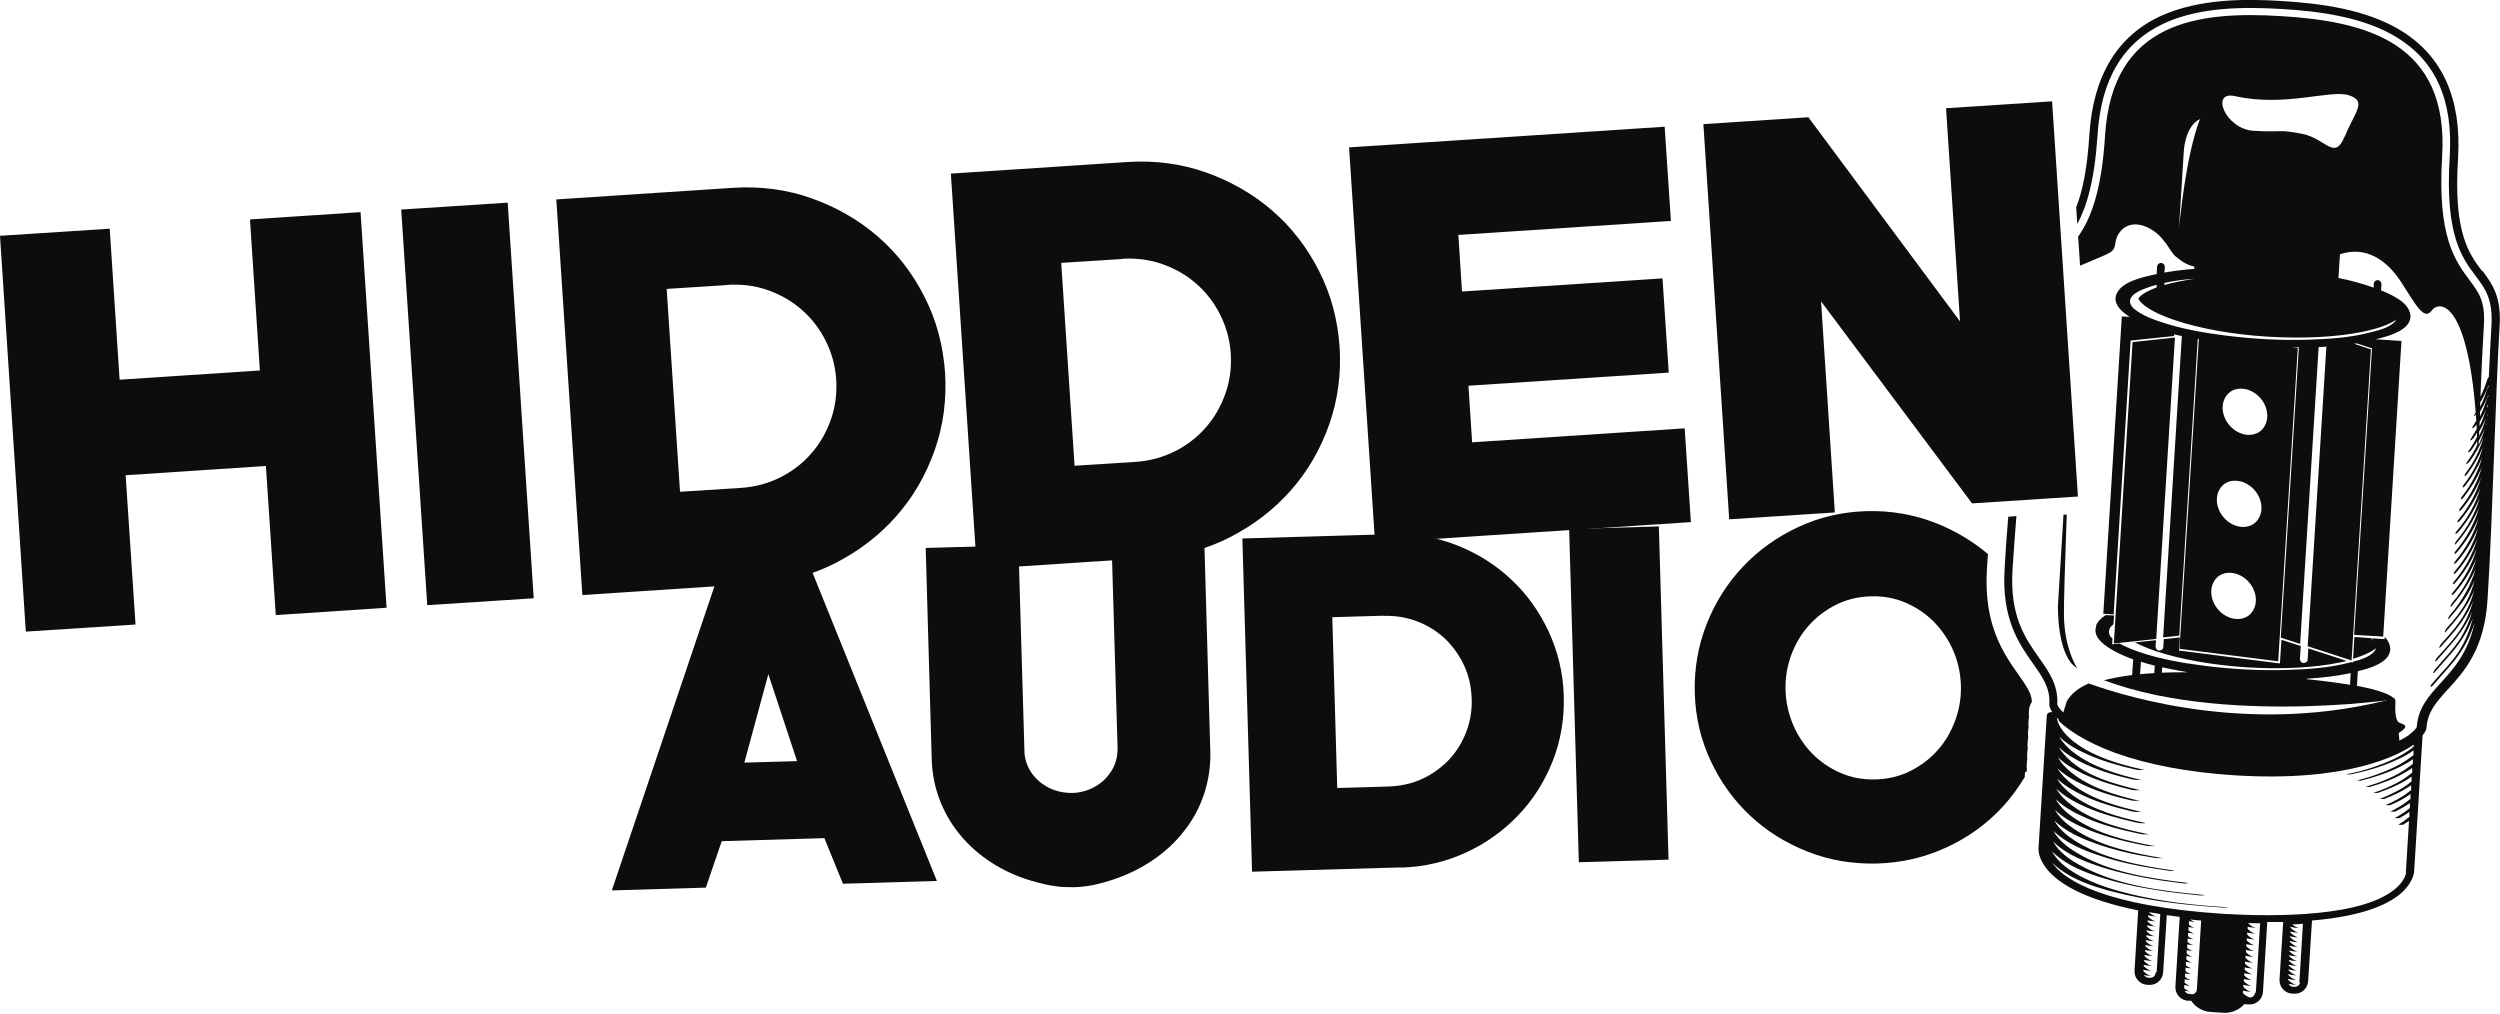 <?xml version="1.0" encoding="UTF-8"?>
<svg id="Layer_1" xmlns="http://www.w3.org/2000/svg" version="1.1" viewBox="0 0 1162.1 471.4">
  <!-- Generator: Adobe Illustrator 29.4.0, SVG Export Plug-In . SVG Version: 2.1.0 Build 152)  -->
  <defs>
    <style>
      .st0 {
        fill: none;
      }

      .st1 {
        fill: #0d0d0d;
      }
    </style>
  </defs>
  <g>
    <path class="st1" d="M391.8,410.7l-8.6-21.1-47.7,1.4-7.4,21.6-43.7,1.3,52.8-156.5,36.5-1.1,61.8,153.2-43.7,1.3ZM357.2,313.2l-11.2,41.3,24.5-.7-13.4-40.6Z"/>
    <path class="st1" d="M562.6,349c.2,7.1-.8,13.7-2.9,20.1-2.1,6.3-5.2,12.1-9.3,17.2-4,5.2-8.9,9.7-14.5,13.5-5.6,3.8-11.7,6.8-18.3,9-2.9,1-5.9,1.8-8.9,2.5-3,.6-6.1,1-9.2,1.1-3.1,0-6.1,0-9.1-.5-3-.4-6-1.1-8.9-1.9-6.7-1.8-13-4.4-18.8-7.9-5.8-3.5-10.9-7.7-15.2-12.6-4.3-4.9-7.8-10.5-10.3-16.7-2.5-6.2-3.9-12.8-4.1-19.9l-2.8-98.2,43.1-1.2,2.8,95.6c0,2.9.8,5.6,2,8,1.3,2.4,2.9,4.5,5,6.2,2,1.7,4.4,3.1,7,4,2.6.9,5.3,1.3,8.1,1.3,2.9,0,5.7-.7,8.2-1.7,2.6-1.1,4.8-2.5,6.8-4.4,1.9-1.9,3.5-4,4.6-6.5,1.1-2.5,1.6-5.2,1.6-8.1l-2.8-95.6,43.1-1.2,2.8,98.2Z"/>
    <path class="st1" d="M651.3,403.2l-69.3,2-4.5-154.9,69.3-2c10.8-.3,20.9,1.4,30.5,5.2,9.6,3.8,18,9.1,25.2,15.9,7.3,6.8,13,14.8,17.4,24.2,4.3,9.3,6.7,19.3,7,30,.3,10.6-1.4,20.8-5.2,30.3-3.8,9.6-9.1,17.9-16,25.1-6.9,7.2-14.9,13-24.3,17.3-9.3,4.3-19.4,6.7-30.2,7ZM643.1,286.2l-23.8.7,2.3,79.4,23.8-.7c5.6-.2,10.8-1.3,15.6-3.5,4.8-2.2,8.9-5.2,12.4-8.8,3.5-3.7,6.2-8,8.1-12.9,1.9-4.9,2.8-10.1,2.6-15.6-.2-5.5-1.3-10.6-3.5-15.4-2.2-4.8-5.2-8.9-8.8-12.4-3.7-3.5-8-6.2-12.9-8.1-4.9-1.9-10.2-2.8-15.8-2.6Z"/>
    <path class="st1" d="M733.9,400.8l-4.5-154.9,41.7-1.2,4.5,154.9-41.7,1.2Z"/>
  </g>
  <g>
    <path class="st0" d="M1156.1,197.2c0-.1,0-.3,0-.4,0,.2-.2.5-.3.7,0-.1.2-.2.3-.3Z"/>
    <path class="st0" d="M1001.7,426.4s-2.3,0-3.7-.5v.6c.8.8,2,1.9,3.6,2.2,0,0-2.3,0-3.7-.5v.6c.8.8,2,1.9,3.6,2.2,0,0-2.3,0-3.7-.5v.6c.8.8,2,1.9,3.6,2.2,0,0-2.3,0-3.7-.5v.6c.8.8,2,1.9,3.6,2.2,0,0-2.3,0-3.7-.5v.6c.8.8,2,1.9,3.6,2.2,0,0-2.3,0-3.7-.5v.6c.8.8,2,1.9,3.6,2.2,0,0-2.3,0-3.7-.5v.6c.8.8,2,1.9,3.6,2.2,0,0-2.3,0-3.7-.5v.6c.8.8,2,1.9,3.6,2.2,0,0-2.3,0-3.7-.5v.6c.8.8,2,1.9,3.6,2.2,0,0-2.3,0-3.7-.5v.6c.8.8,2,1.9,3.6,2.2,0,0-2.3,0-3.7-.5v.6c.8.8,2,1.9,3.6,2.2,0,0-2.3,0-3.7-.5v.6c.8.8,2,1.9,3.6,2.2,0,0-1.9,0-3.3-.4.4.7,1.1,1.2,2,1.3h.8c1.3.1,2.5-.9,2.6-2.2l1.7-26.9c-1.8-.3-3.6-.6-5.3-.9.8.8,2,1.7,3.4,2Z"/>
    <path class="st0" d="M1044.8,463.6h.8s0,0,.1,0c-.3,0-.8,0-1.4-.1.2,0,.3,0,.5,0Z"/>
    <path class="st0" d="M955.9,333.6c-.1-.1-.2-.3-.3-.4,0,.1,0,.2,0,.4h.3Z"/>
    <path class="st0" d="M1116.9,382.3c-.3,0-.5,0-.8,0-.3,0-.5,0-.8,0,0,0-.3,0-.3,0,1.8-1.1,3.5-2.3,5.1-3.7v-2.3c-1.4,1.1-3,2-4.6,2.9,0,0-.2,0-.3,0-.3,0-.5,0-.8,0-.3,0-.5,0-.8,0,0,0-.3,0-.3,0,2.5-1.3,4.9-2.8,7-4.7v-2.3c-2,1.6-4.4,2.9-6.8,4-.3.1-.8,0-1.1,0-.3,0-.8,0-1.1,0,3.1-1.5,6.2-3.3,8.9-5.6.1,0,.2-.2.3-.3v-2.3c-2.8,2.1-6.1,3.8-9.4,5.2-.3.1-.8,0-1.1,0-.3,0-.8,0-1.1,0,3.8-1.7,7.6-3.6,10.9-6.2.3-.3.6-.5.9-.8v-2.3c-.3.3-.8.7-1.3,1-3.5,2.2-7.2,4-11,5.4-.3.1-.8,0-1.1,0-.3,0-.8,0-1.1,0,2.4-.9,4.8-1.9,7-3.1,2.7-1.4,5.4-3,7.7-5.1v-2.2c-.7.6-1.6,1.2-2.5,1.7-4.2,2.5-8.7,4.4-13.2,5.9-.7.2-1.5-.1-2.2,0,2.9-1,5.7-2.1,8.4-3.3,3.3-1.5,6.5-3.4,9.3-5.7.2-.1.3-.3.5-.4v-2.2c-1.1.9-2.5,1.7-3.8,2.4-5,2.8-10.4,4.8-15.8,6.4-.7.2-1.5-.1-2.2,0,3.4-1,6.7-2.1,10-3.5,3.9-1.7,7.7-3.6,11-6.3.4-.3.7-.6,1-.9v-2.2c-1.6,1.3-3.5,2.3-5.4,3.3-5.9,3-12.3,5.1-18.7,6.7-.7.2-1.5,0-2.2,0,4-1,7.9-2.2,11.8-3.7,4.6-1.8,9.1-3.9,13.1-6.9.6-.4,1.1-.9,1.6-1.3v-2.2c-2.2,1.7-4.7,3-7.2,4.2-7,3.3-14.5,5.5-22.1,7-.7.1-1.5,0-2.2,0,4.7-1,9.4-2.2,13.9-3.7,5.4-1.8,10.8-4.2,15.5-7.5.8-.6,1.6-1.2,2.3-1.8v-.8c0,0,0,0,0,0-6.7,4.7-30.2,17.5-83.2,14.2-21.5-1.3-40.1-4.8-55.4-10.4-14.9-5.4-22.6-11.4-25.9-14.5-.4-.4-.6-1-.6-1.5h-.7c.9,4.4,4.3,8,7.8,10.7,9.4,7.4,21.8,10.8,33.3,13.3-1-.2-2.9,0-4.2-.2-7.7-1.7-15.4-3.8-22.6-7.1-4.6-2.1-9.5-4.7-13.2-8.3,1.5,2.8,4,5.3,6.5,7.2,9.1,7.2,21.1,10.5,32.2,13.1-1.4-.3-2.9,0-4.3-.3-7.6-1.7-15.2-3.9-22.3-7.2-4.3-2-8.8-4.5-12.3-7.9.7,1.2,1.5,2.3,2.3,3.2,8.6,10.1,23.6,14.1,35.9,16.9-.9-.2-2.9.1-4.2-.2-7.6-1.8-15.1-3.9-22.2-7.3-4.2-2-8.6-4.4-12.1-7.8,1.5,2.8,4,5.2,6.4,7.2,9.1,7.1,21,10.5,32,13.1-1.4-.3-2.9,0-4.3-.3-7.6-1.7-15.1-3.9-22.2-7.2-4.2-2-8.7-4.5-12.2-7.8,1.5,2.8,3.9,5.2,6.4,7.1,9.3,7.3,21.6,10.7,33,13.3-.9-.2-2.9,0-4.2-.2-7.9-1.8-15.7-4-23-7.4-4.3-2-8.9-4.5-12.4-8,1.6,3,4.2,5.5,6.8,7.4,9.7,7.4,22.3,10.7,34,13.2.8.2-.6.2-.8.2-1,0-2,0-3-.3-8-1.7-16-3.9-23.5-7.2-4.8-2.1-9.9-4.8-13.8-8.6,1.7,3.1,4.4,5.6,7.1,7.7,10.3,7.7,23.8,11.1,36.3,13.6-.9-.2-2.9,0-4.2-.2-8.6-1.7-17.1-3.9-25.2-7.4-5-2.1-10.3-4.9-14.3-8.8,1.8,3.4,4.9,6.1,7.9,8.3,11.1,7.9,25.5,11.2,38.7,13.6-1-.2-2.9,0-4.2-.2-8.9-1.6-17.8-3.7-26.3-7.1-5.7-2.3-11.9-5.2-16.5-9.7,2,3.6,5.4,6.6,8.7,8.8,12.2,8.3,27.8,11.4,42,13.8-1-.2-2.9,0-4.2-.2-9.6-1.6-19.2-3.7-28.4-7-6.3-2.3-13.4-5.5-18.4-10.4,2.1,4,6,7.1,9.6,9.4,13.4,8.5,30.3,11.6,45.7,13.8.9.1.5.1,0,.2-.9.2-2.1,0-3.1-.2-10.6-1.5-21.3-3.6-31.5-7-7.3-2.5-15.4-5.8-21.1-11.4,2.3,4.3,6.7,7.7,10.7,10.1,15,9,33.7,11.9,50.7,14,.4,0,1.4,0,.8.3-.7.3-2.2,0-3-.1-11.7-1.4-23.5-3.4-34.8-6.8-8.4-2.6-18.1-6.1-24.6-12.6,2.6,4.8,7.6,8.4,12.2,10.9,17,9.5,37.9,12.1,56.9,13.9,3,.3.2.5-1.2.3-13.4-1.3-26.8-3.1-39.7-6.6-9.7-2.6-21.1-6.3-28.6-13.8,2.9,5.5,8.9,9.4,14.1,12,7.3,3.7,15.3,6.1,23.2,8,13.9,3.3,28.1,4.9,42.3,5.8,0,0,2.1.3,2.2.3-.3.3-1.8,0-2.2,0-15.3-1-30.6-2.6-45.5-6-11.4-2.6-25.1-6.3-34-14.8.3.4.6.8,1,1.3,5.6,6.8,23.3,18.8,78.6,22.4,23.8,1.4,65.8,1.7,80.8-12.5,4.1-3.9,4.1-7,4.1-7.2h0c0,0,0-.2,0-.2l1.5-24.5c-.9.6-1.9,1.3-2.8,1.8,0,0-.2,0-.3,0Z"/>
    <path class="st0" d="M1092,44.2c-8.5-2.8-29.8,5.6-52.9.4-11.8-2.6-4.6,15.3,8.5,16.1,13.1.8,11.5-.8,22.6,1.4s15,12.8,19.8,1.2c4.8-11.6,10.5-16.4,2-19.2Z"/>
    <path class="st0" d="M1069.1,430.6s-2.5,0-3.9-.6v.4c.8.9,2.1,2.1,3.8,2.4,0,0-2.5,0-3.9-.6v.4c.8.9,2.1,2.1,3.8,2.4,0,0-2.5,0-3.9-.6v.4c.8.9,2.1,2.1,3.8,2.4,0,0-2.5,0-3.9-.6v.4c.8.9,2.1,2.1,3.8,2.4,0,0-2.5,0-3.9-.6v.4c.8.9,2.1,2.1,3.8,2.4,0,0-2.5,0-3.9-.6v.4c.8.9,2.1,2.1,3.8,2.4,0,0-2.5,0-3.9-.6v.4c.8.9,2.1,2.1,3.8,2.4,0,0-2.5,0-3.9-.6v.4c.8.9,2.1,2.1,3.8,2.4,0,0-2.5,0-3.9-.6v.4c.8.9,2.1,2.1,3.8,2.4,0,0-2.5,0-3.9-.6v.4c.8.9,2.1,2.1,3.8,2.4,0,0-2.5,0-3.9-.6v.4c.8.9,2.1,2.1,3.8,2.4,0,0-2.5,0-3.9-.6v.4c.8.9,2.1,2.1,3.8,2.4,0,0-2.1,0-3.6-.5.4.7,1.1,1.3,2,1.3h.8c1.3.1,2.5-.9,2.6-2.2l1.7-27.7c-1.6.1-3.2.2-4.9.3.8.7,1.8,1.4,3,1.7Z"/>
    <path class="st0" d="M1048.2,431.2s-2.3,0-3.7-.5v1c.7.8,2,1.9,3.5,2.2,0,0-2.3,0-3.7-.5v1c.7.8,2,1.9,3.5,2.2,0,0-2.3,0-3.7-.5v1c.7.8,2,1.9,3.5,2.2,0,0-2.3,0-3.7-.5v1c.7.8,2,1.9,3.5,2.2,0,0-2.3,0-3.7-.5v1c.7.8,2,1.9,3.5,2.2,0,0-2.3,0-3.7-.5v1c.7.8,2,1.9,3.5,2.2,0,0-2.3,0-3.7-.5v1c.7.8,2,1.9,3.5,2.2,0,0-2.3,0-3.7-.5v1c.7.8,2,1.9,3.5,2.2,0,0-2.3,0-3.7-.5v1c.7.8,2,1.9,3.5,2.2,0,0-2.3,0-3.7-.5v1c.7.8,2,1.9,3.5,2.2,0,0-2.3,0-3.7-.5v1c.7.8,2,1.9,3.5,2.2,0,0-2.3,0-3.7-.5v.6c0,.2,0,.3,0,.5.8.8,2,1.8,3.4,2.1,1.2-.1,2.1-1.1,2.2-2.3l2-32.3c-1.8,0-3.7,0-5.6-.1.8.8,2,1.8,3.6,2.2Z"/>
    <path class="st0" d="M1020.9,459.7l2-32c-1.8-.2-3.5-.3-5.2-.5.7.5,1.5.9,2.4,1.1,0,0-1.5,0-2.8-.3v1.6c.6.6,1.6,1.2,2.6,1.4,0,0-1.5,0-2.8-.3v1.6c.6.6,1.6,1.2,2.6,1.4,0,0-1.5,0-2.8-.3v1.6c.6.6,1.6,1.2,2.6,1.4,0,0-1.5,0-2.8-.3v1.6c.6.6,1.6,1.2,2.6,1.4,0,0-1.5,0-2.8-.3v1.6c.6.6,1.6,1.2,2.6,1.4,0,0-1.5,0-2.8-.3v1.6c.6.6,1.6,1.2,2.6,1.4,0,0-1.5,0-2.8-.3v1.6c.6.6,1.6,1.2,2.6,1.4,0,0-1.5,0-2.8-.3v1.6c.6.6,1.6,1.2,2.6,1.4,0,0-1.5,0-2.8-.3v1.6c.6.6,1.6,1.2,2.6,1.4,0,0-1.5,0-2.8-.3v1.6c.6.6,1.6,1.2,2.6,1.4,0,0-1.5,0-2.8-.3v1.6c.6.6,1.6,1.2,2.6,1.4,0,0-1.5,0-2.8-.3v1.5c0,0,0,0,0,0,.7.6,1.7,1.2,2.7,1.4,0,0-1.3,0-2.5-.2.4.8,1.1,1.3,2,1.4h.8c1.3.1,2.5-.9,2.6-2.2Z"/>
    <path class="st0" d="M1015.1,70.4s-.9,15-2.2,35.4c3.9-38.4,9.8-50.7,9.8-50.7-7.3,3.4-7.6,15.2-7.6,15.2Z"/>
    <path class="st0" d="M1054.2,156.5c-16.4-1-31.9-3.8-43.6-7.8-14.3-4.9-16.4-9.3-16.6-9.9.2-.4,1.7-2.8,8.4-5.2v-1.2c-1.1.3-2.2.6-3.3,1-2.9.9-10.3,3.4-8.8,7.8.6,1.7,2.5,3,4,4,3,1.9,6.4,3.2,9.7,4.3,9.9,3.4,20.3,5.2,30.7,6.5,12.7,1.6,25.6,2.3,38.4,1.9,9.9-.3,20-1,29.6-3.6,3.1-.8,9.2-2.3,11.2-5.7-2.3,1.6-6.7,3.8-15.5,5.6-12.1,2.5-27.8,3.4-44.2,2.3Z"/>
    <path class="st0" d="M1019.9,129.6h0c-4.6.3-9.3.9-13.9,1.8v.9c1.6-.5,3.5-.9,5.6-1.4,2.6-.5,5.4-1,8.3-1.4Z"/>
    <path class="st0" d="M1038.5,266.5c-.6-.1-1.1-.2-1.6-.2-2.1-.1-4.2.4-5.8,1.6-2,1.5-3.2,3.8-3.3,6.5-.4,5.9,4.1,11.8,10,13.1,2.8.6,5.4.1,7.4-1.4,2-1.5,3.2-3.8,3.3-6.5.4-5.9-4.1-11.8-10-13.1Z"/>
    <path class="st0" d="M1043.9,180.8c-.6-.1-1.1-.2-1.6-.2-2.1-.1-4.2.4-5.8,1.6-2,1.5-3.2,3.8-3.3,6.5-.4,5.9,4.1,11.8,10,13.1,2.8.6,5.4.1,7.4-1.4,2-1.5,3.2-3.8,3.3-6.5.4-5.9-4.1-11.8-10-13.1Z"/>
    <path class="st0" d="M1041.2,223.7c-.6-.1-1.1-.2-1.6-.2-2.1-.1-4.2.4-5.8,1.6-2,1.5-3.2,3.8-3.3,6.5-.4,5.9,4.1,11.8,10,13.1,2.8.6,5.4.1,7.4-1.4,2-1.5,3.2-3.8,3.3-6.5.4-5.9-4.1-11.8-10-13.1Z"/>
    <path class="st0" d="M994.8,313.4c2-.2,4.2-.4,6.5-.5l.2-3.5c-2.1-.5-4.3-1.1-6.4-1.8l-.4,5.8Z"/>
    <path class="st0" d="M1156.3,193c0-.2,0-.4,0-.6-.1.3-.3.7-.4,1,.1-.2.2-.3.4-.5Z"/>
    <path class="st0" d="M1156,201.2c0,.1-.1.3-.2.4,0,0,0-.1.1-.2,0,0,0-.2,0-.2Z"/>
    <path class="st0" d="M1004.9,312.8c3.7-.2,7.7-.2,12.1-.2-1.3-.2-2.7-.4-4-.7-2.6-.5-5.3-1-8-1.6l-.2,2.5Z"/>
    <path class="st0" d="M1072.1,315.7c7.9.8,14.6,1.6,20.1,2.6l.3-5.4c-6.7,1.4-13.6,2.2-20.4,2.6v.2Z"/>
    <path class="st0" d="M1155.8,205.6s0,0,0,.1c0,0,0,0,0,0,0,0,0,0,0,0Z"/>
    <path class="st0" d="M1152.3,205c0,.7,0,1.4,0,2.1,1.2-2.5,2.1-5.1,2.9-7.8-.8,2-1.8,3.9-2.8,5.7Z"/>
    <path class="st0" d="M1156.8,179.8c0-.2,0-.5,0-.7-1,2.6-2.2,5.1-3.6,7.5,0,0-.1.2-.2.3,0,.7,0,1.5,0,2.3,1.3-2.6,2.4-5.3,3.2-8.1.1-.4.4-.9.7-1.2Z"/>
    <path class="st0" d="M1156.7,184.1c0-.2,0-.4,0-.6-1.1,2.7-2.4,5.4-3.9,7.9,0,.8,0,1.5,0,2.3,1.3-2.7,2.4-5.5,3.2-8.3.1-.4.4-.9.7-1.2Z"/>
    <path class="st0" d="M1152.5,200.5c0,.7,0,1.4,0,2.1,1.2-2.6,2.3-5.3,3.1-8.1-.9,2-1.9,4-3,6Z"/>
    <path class="st0" d="M1156.5,188.8c0-.3,0-.5,0-.8-1.1,2.8-2.4,5.4-3.8,8,0,.7,0,1.5,0,2.2,1.3-2.7,2.4-5.5,3.2-8.5,0-.2.3-.6.7-.9Z"/>
    <path class="st1" d="M1153.9,126.2c-6.3-8.4-13.5-17.9-11.3-52.6,1.7-27.6-7.2-47.5-26.4-59.3-16.6-10.2-38.1-12.7-55.1-13.8s-38.6-1.2-56.4,6.8c-20.5,9.3-31.8,28-33.5,55.6-1,15.8-3.2,26.1-6.1,33.4l.5,7.8c4.3-7.9,8-19.9,9.4-41,1.6-26.4,11.9-43.5,31.3-52.4,17-7.7,38.1-7.5,54.6-6.5,16.5,1,37.5,3.5,53.3,13.2,18.2,11.2,26.2,29.4,24.5,55.8-2.2,36.1,5.7,46.6,12.1,55.1,4.5,6,8.1,10.8,7.3,23.4-.4,6.9-.8,14.8-1.2,23.5-.3.4-.6.8-.7,1.2-.9,2.8-1.9,5.4-3.2,8,.5-12.4,1-23.7,1.6-33,.7-11.3-2.2-15.2-6.6-21.1-6.7-9-15.1-20.1-12.8-57.5,3.3-53.3-35.8-62.9-74.6-65.3s-78.8,2.3-82.1,55.6c-1.6,26.1-6.8,38.8-12.5,46.9l.9,13.5c15.7-6.8,15.6-5.7,16.5-11,.9-5.4,6.1-10.6,14.4-7s10.8,11.6,13.4,13.6c1.7,1.3,4.4,3.9,8.8,4.8v1.1c-4.7.3-9.3.9-13.9,1.7l.2-2.6c0-1-.7-1.8-1.7-1.9-1,0-1.8.7-1.9,1.7l-.2,3.5c-.8.2-1.5.3-2.3.5-5.2,1.2-14.4,3.3-16.5,9.1-1.4,4,1.9,7.4,5.4,9.7.3.2.6.4.9.6l-3.7-.2-8.6,138.2,4.8.3,7.9-127.3,20.2-2.1v-.8c1.2.3,2.4.6,3.6.8.1,0,.3,0,.4,0h-.4s-8.7,140.1-8.7,140.1l7.5-.8,8.6-138c.2,0,.4,0,.5.1l-9,144,45.9,5.8,9.1-145.6-2.5-.3c1,0,2,0,3,0l-8.4,134.9,9,2.9,8.6-138c1.2,0,2.4,0,3.6-.2l-8.7,139.3,20.4,6.6,9-144.6-7.9-2.6c.4,0,.8-.1,1.2-.2l7.2,2.3-8.3,133.2,13.5.8,8.5-137.4-12.1-.8c.6-.1,1.2-.3,1.8-.4,5.5-1.4,13.9-4,14.5-9.8.2-6.2-7.4-9.8-12.2-11.9-.5-.2-1-.4-1.5-.6l.2-2.9c0-1-.7-1.8-1.7-1.9-1,0-1.8.7-1.9,1.7v1.8c-5.4-1.9-10.9-3.4-16.4-4.5l.7-11c12.2-4.1,21.8,2.9,28.1,12.4,7.2,11,10.9,18.7,14.6,13.7,3.4-4.6,16.3-4.8,20.4,47.4-.2.3-.3.6-.5.9-.7,1.1,0,.8.6.2,0,.9.1,1.8.2,2.7-.5.8-1,1.7-1.5,2.5-1.2,1.9.5.9,1.2-.2.1-.2.3-.4.4-.6,0,.7,0,1.4.1,2.1-.8,1.5-1.7,2.9-2.6,4.4-1.3,1.9.5.8,1.2-.2.5-.8,1-1.6,1.5-2.4,0,.7,0,1.3,0,2-1.1,2.1-2.3,4.2-3.7,6.2-1.3,1.8.5.8,1.2-.2.9-1.3,1.8-2.7,2.6-4.1,0,.6,0,1.2,0,1.8-1.3,2.8-2.9,5.4-4.7,7.9-1.3,1.8.5.8,1.2-.2,2.6-3.5,4.7-7.2,6.4-11.2-1.7,6-4.4,11.5-8.2,16.5-1.1,1.5-.5,2.1.7.5,2.9-3.9,5.3-8,7.2-12.4-1.8,6.3-4.7,12.1-8.8,17.3-1.1,1.5-.5,2,.7.5,3.2-4.1,5.8-8.5,7.8-13.1-1.9,6.6-5,12.6-9.3,18.1-1.2,1.5-.5,2,.7.5,3.4-4.3,6.2-8.9,8.4-13.9-2,6.9-5.3,13.1-9.9,18.8-1.2,1.5-.5,2,.7.5,3.7-4.5,6.7-9.3,8.9-14.6-2.1,7.2-5.6,13.6-10.4,19.4-1.2,1.4-.6,2,.7.5,3.9-4.7,7.1-9.7,9.4-15.1-2.2,7.4-5.8,14-11,20-1.2,1.4-.6,2,.7.5,4.2-4.9,7.5-10.2,10-15.9-2.2,7.3-5.7,13.9-10.8,19.9-.8.9-1.4,2.9,0,1.2,4.4-5.1,7.9-10.6,10.5-16.6-2.2,7.4-5.8,14.1-10.9,20.2-1.2,1.4-.6,2,.7.5,4.1-4.9,7.5-10.1,9.9-15.8-2.1,7.3-5.7,13.9-10.7,19.9-1.2,1.4-.6,2,.7.5,4.1-4.8,7.4-10.1,9.8-15.7-2.1,7.3-5.6,13.9-10.7,19.9-1.2,1.4-.6,2,.7.5,4.1-4.8,7.3-10,9.7-15.6-2.2,7.3-5.7,13.9-10.8,19.9-1.2,1.4-.6,2,.7.5,4.1-4.8,7.4-10.1,9.8-15.7-2.2,7.4-5.8,14.1-11,20.2-1.2,1.4-.6,2,.7.5,4.3-5,7.6-10.3,10.1-16.1-2.2,7.5-5.9,14.4-11.2,20.6-.8.9-1.4,2.9,0,1.2,4.6-5.3,8.2-11,10.9-17.1-2.3,7.9-6.3,15.1-12,21.6-.8.9-1.4,2.9,0,1.2,3.8-4.3,7.4-8.9,10-14.1.6-1.1,1.1-2.2,1.6-3.3-1,3.3-2.2,6.6-3.8,9.7-2.5,4.7-5.8,8.8-9.4,12.7-.8.9-1.4,2.9,0,1.2,4.1-4.5,8-9.3,10.9-14.7.7-1.4,1.4-2.7,2-4.1-1.1,3.9-2.6,7.6-4.7,11.2-2.9,5-6.8,9.3-10.7,13.6-.8.9-1.4,2.9,0,1.2,4.5-4.9,8.9-9.8,12.2-15.6,1-1.8,1.9-3.6,2.7-5.4-1.1,3.7-2.5,7.4-4.5,10.8-3.3,5.8-7.9,10.5-12.3,15.4-.8.9-1.4,2.9,0,1.2,4.9-5.6,10.1-10.9,13.8-17.5,1-1.7,1.9-3.5,2.6-5.3-1.2,4.3-3,8.4-5.3,12.3-3.4,5.4-7.9,9.9-12,14.7-.8.9-1.4,2.9,0,1.2,4.7-5.5,9.8-10.5,13.5-16.7,1.6-2.7,3-5.5,4.1-8.4-1.4,5.5-3.5,10.8-6.6,15.7-3.6,5.5-8.3,10-12.5,15-1.2,1.4-.6,2,.7.5,4.7-5.6,10-10.7,13.8-17,2.3-3.8,4.1-7.8,5.4-11.9-3.1,14-9.8,21.4-15.9,28.1-5.4,5.9-10.4,11.5-11,20.3-.2.6-1.3,2-3.6,3.7h-.1c0,.1,0,.2-.1.2-.2.2-.5.4-.8.5,0,0-.2.1-.3.2-.3.2-.6.4-1,.6-.2.1-.3.2-.5.3-.2.1-.4.2-.6.3-.3.2-.7.4-1.1.6-.2-5.2-1-2.6,1.7-5,3-2.7-1.3-2.7-2.2-3.7-.9-1-1.7-3.6-1.3-9.3,0-.6-.1-1.1-.5-1.7-64.1,17.2-121.7.4-142.1-6.9-6.2,2.7-8.7,5.8-10.2,8.3l-1.6,5.2c-1.9-1.8-2.7-3.2-2.8-3.8.5-8.9-3.8-15-8.4-21.5-6.5-9.2-13.8-19.5-12.4-41.3.5-7.7,1.1-16,1.8-24.7l-3.8.3c-.7,8.5-1.3,16.7-1.7,24.3-1.4,23.1,6.6,34.6,13.1,43.8,4.6,6.5,8.2,11.6,7.7,19.1,0,1.1.4,2.3,1.4,3.7-.2,0-.4-.1-.6-.1-1,0-2,.7-2,1.8l-3.8,60.9c-.1.9-.4,5,3.8,10.2,5.1,6.4,16.7,14.1,42.5,19.3l-1.7,28c-.2,3.4,2.4,6.4,5.9,6.6h.8c3.4.3,6.4-2.4,6.6-5.8l1.7-26.6c1.9.3,3.9.5,6,.8l-2,32.4c-.2,3.4,2.4,6.4,5.9,6.6h.8c.2,0,.4,0,.6,0,2,2.9,5.3,5,9.1,5.2l5.9.4c3.9.2,7.4-1.4,9.8-4.1.4,0,.8.2,1.2.2h.8c3.4.3,6.4-2.4,6.6-5.8l2-32.5c2.6,0,5,0,7.4,0l-1.7,26.7c-.2,3.4,2.4,6.4,5.9,6.6h.8c3.4.3,6.4-2.4,6.6-5.8l1.8-28.2c24.9-2.1,36.8-8.1,42.5-13.7,4.7-4.7,5-8.8,5-9.6l3.9-62.8h0c1.1-1.3,1.7-2.4,1.8-3.4.5-7.6,4.7-12.2,10-18,7.6-8.3,17-18.7,18.4-41.8,1.3-20.2,2.2-45.2,3.1-69.3.8-21.8,1.6-42.5,2.5-57.6.9-14-3.5-19.8-8.1-26ZM1012.9,105.9c1.3-20.4,2.2-35.4,2.2-35.4,0,0,.4-11.8,7.6-15.2,0,0-5.9,12.3-9.8,50.7ZM1006.1,131.5c4.6-1,9.2-1.6,13.9-1.9h0c-2.9.5-5.7.9-8.3,1.5-2.1.4-4,.9-5.6,1.4v-.9ZM1048.6,279.6c-.2,2.7-1.4,5-3.3,6.5-2,1.5-4.7,2-7.4,1.4-5.9-1.3-10.4-7.2-10-13.1.2-2.7,1.4-5,3.3-6.5,1.6-1.2,3.6-1.8,5.8-1.6.5,0,1.1.1,1.6.2,5.9,1.3,10.4,7.2,10,13.1ZM1051.2,236.8c-.2,2.7-1.4,5-3.3,6.5-2,1.5-4.7,2-7.4,1.4-5.9-1.3-10.4-7.2-10-13.1.2-2.7,1.4-5,3.3-6.5,1.6-1.2,3.6-1.8,5.8-1.6.5,0,1.1.1,1.6.2,5.9,1.3,10.4,7.2,10,13.1ZM1053.9,194c-.2,2.7-1.4,5-3.3,6.5-2,1.5-4.7,2-7.4,1.4-5.9-1.3-10.4-7.2-10-13.1.2-2.7,1.4-5,3.3-6.5,1.6-1.2,3.6-1.8,5.8-1.6.5,0,1.1.1,1.6.2,5.9,1.3,10.4,7.2,10,13.1ZM1102.7,154.3c-9.6,2.6-19.7,3.3-29.6,3.6-12.8.4-25.7-.3-38.4-1.9-10.3-1.3-20.8-3.1-30.7-6.5-3.3-1.1-6.7-2.4-9.7-4.3-1.5-1-3.4-2.2-4-4-1.5-4.4,6-6.8,8.8-7.8,1.1-.4,2.2-.7,3.4-1v1.2c-6.8,2.5-8.3,4.8-8.5,5.2.2.6,2.3,5,16.6,9.9,11.7,4,27.2,6.8,43.6,7.8s32.2.2,44.2-2.3c8.7-1.8,13.2-4,15.5-5.6-2,3.4-8.1,4.9-11.2,5.7ZM1089.9,63.4c-4.8,11.6-8.6,1-19.8-1.2s-9.5-.6-22.6-1.4c-13.1-.8-20.3-18.8-8.5-16.1,23.1,5.2,44.4-3.2,52.9-.4,8.5,2.8,2.8,7.6-2,19.2ZM955.9,333.6h-.3c0-.1,0-.3,0-.4.1.1.2.3.3.4ZM1002,452.2c0,1.3-1.2,2.4-2.6,2.3h-.8c-.9-.1-1.6-.6-2-1.3,1.4.4,3.3.4,3.3.4-1.5-.3-2.8-1.4-3.6-2.2v-.6c1.5.4,3.8.5,3.8.5-1.5-.3-2.8-1.4-3.6-2.2v-.6c1.5.4,3.8.5,3.8.5-1.5-.3-2.8-1.4-3.6-2.2v-.6c1.5.4,3.8.5,3.8.5-1.5-.3-2.8-1.4-3.6-2.2v-.6c1.5.4,3.8.5,3.8.5-1.5-.3-2.8-1.4-3.6-2.2v-.6c1.5.4,3.8.5,3.8.5-1.5-.3-2.8-1.4-3.6-2.2v-.6c1.5.4,3.8.5,3.8.5-1.5-.3-2.8-1.4-3.6-2.2v-.6c1.5.4,3.8.5,3.8.5-1.5-.3-2.8-1.4-3.6-2.2v-.6c1.5.4,3.8.5,3.8.5-1.5-.3-2.8-1.4-3.6-2.2v-.6c1.5.4,3.8.5,3.8.5-1.5-.3-2.8-1.4-3.6-2.2v-.6c1.5.4,3.8.5,3.8.5-1.5-.3-2.8-1.4-3.6-2.2v-.6c1.5.4,3.8.5,3.8.5-1.5-.3-2.8-1.4-3.6-2.2v-.6c1.5.4,3.8.5,3.8.5-1.4-.3-2.6-1.2-3.4-2,1.7.3,3.5.6,5.3.9l-1.7,26.9ZM1018.3,462h-.8c-.9-.1-1.7-.7-2-1.4,1.2.2,2.5.2,2.5.2-1.1-.2-2-.8-2.7-1.4,0,0,0,0,0,0v-1.5c1.4.3,2.9.3,2.9.3-1.1-.2-2-.8-2.7-1.4v-1.6c1.4.3,2.9.3,2.9.3-1.1-.2-2-.8-2.7-1.4v-1.6c1.4.3,2.9.3,2.9.3-1.1-.2-2-.8-2.7-1.4v-1.6c1.4.3,2.9.3,2.9.3-1.1-.2-2-.8-2.7-1.4v-1.6c1.4.3,2.9.3,2.9.3-1.1-.2-2-.8-2.7-1.4v-1.6c1.4.3,2.9.3,2.9.3-1.1-.2-2-.8-2.7-1.4v-1.6c1.4.3,2.9.3,2.9.3-1.1-.2-2-.8-2.7-1.4v-1.6c1.4.3,2.9.3,2.9.3-1.1-.2-2-.8-2.7-1.4v-1.6c1.4.3,2.9.3,2.9.3-1.1-.2-2-.8-2.7-1.4v-1.6c1.4.3,2.9.3,2.9.3-1.1-.2-2-.8-2.7-1.4v-1.6c1.4.3,2.9.3,2.9.3-1.1-.2-2-.8-2.7-1.4v-1.6c1.4.3,2.9.3,2.9.3-.9-.2-1.7-.6-2.4-1.1,1.7.2,3.4.4,5.2.5l-2,32c0,1.3-1.2,2.4-2.6,2.3ZM1045.6,463.7h-.8c-.2,0-.3,0-.5-.1.5,0,1,.1,1.4.1,0,0,0,0-.1,0ZM1048.2,461.4c0,1.2-1,2.2-2.2,2.3-1.5-.4-2.7-1.3-3.4-2.1,0-.2,0-.3,0-.5v-.6c1.5.4,3.8.5,3.8.5-1.5-.3-2.8-1.4-3.6-2.2v-1c1.5.4,3.8.5,3.8.5-1.5-.3-2.8-1.4-3.6-2.2v-1c1.5.4,3.8.5,3.8.5-1.5-.3-2.8-1.4-3.6-2.2v-1c1.5.4,3.8.5,3.8.5-1.5-.3-2.8-1.4-3.6-2.2v-1c1.5.4,3.8.5,3.8.5-1.5-.3-2.8-1.4-3.6-2.2v-1c1.5.4,3.8.5,3.8.5-1.5-.3-2.8-1.4-3.6-2.2v-1c1.5.4,3.8.5,3.8.5-1.5-.3-2.8-1.4-3.6-2.2v-1c1.5.4,3.8.5,3.8.5-1.5-.3-2.8-1.4-3.6-2.2v-1c1.5.4,3.8.5,3.8.5-1.5-.3-2.8-1.4-3.6-2.2v-1c1.5.4,3.8.5,3.8.5-1.5-.3-2.8-1.4-3.6-2.2v-1c1.5.4,3.8.5,3.8.5-1.5-.3-2.8-1.4-3.6-2.2v-1c1.5.4,3.8.5,3.8.5-1.5-.3-2.8-1.3-3.6-2.2,1.9,0,3.8.1,5.6.1l-2,32.3ZM1069.2,456.4c0,1.3-1.2,2.4-2.6,2.3h-.8c-.9-.1-1.6-.6-2-1.4,1.4.4,3.6.5,3.6.5-1.7-.4-3-1.6-3.8-2.4v-.4c1.4.5,3.9.6,3.9.6-1.7-.4-3-1.6-3.8-2.4v-.4c1.4.5,3.9.6,3.9.6-1.7-.4-3-1.6-3.8-2.4v-.4c1.4.5,3.9.6,3.9.6-1.7-.4-3-1.6-3.8-2.4v-.4c1.4.5,3.9.6,3.9.6-1.7-.4-3-1.6-3.8-2.4v-.4c1.4.5,3.9.6,3.9.6-1.7-.4-3-1.6-3.8-2.4v-.4c1.4.5,3.9.6,3.9.6-1.7-.4-3-1.6-3.8-2.4v-.4c1.4.5,3.9.6,3.9.6-1.7-.4-3-1.6-3.8-2.4v-.4c1.4.5,3.9.6,3.9.6-1.7-.4-3-1.6-3.8-2.4v-.4c1.4.5,3.9.6,3.9.6-1.7-.4-3-1.6-3.8-2.4v-.4c1.4.5,3.9.6,3.9.6-1.7-.4-3-1.6-3.8-2.4v-.4c1.4.5,3.9.6,3.9.6-1.7-.4-3-1.6-3.8-2.4v-.4c1.4.5,3.9.6,3.9.6-1.2-.3-2.3-1-3-1.7,1.7,0,3.3-.2,4.9-.3l-1.7,27.7ZM1118.5,404.9h0c0,0,0,.2,0,.2,0,.1,0,3.3-4.1,7.2-14.9,14.1-57,13.9-80.8,12.5-55.3-3.6-73-15.6-78.6-22.4-.4-.4-.7-.9-1-1.3,8.8,8.5,22.6,12.2,34,14.8,14.9,3.4,30.2,5,45.5,6,.4,0,1.9.3,2.2,0,0,0-2.1-.2-2.2-.3-14.2-.9-28.4-2.5-42.3-5.8-8-1.9-15.9-4.3-23.2-8-5.2-2.7-11.3-6.6-14.1-12,7.4,7.4,18.8,11.1,28.6,13.8,13,3.5,26.4,5.3,39.7,6.6,1.4.1,4.2,0,1.2-.3-19-1.8-39.9-4.4-56.9-13.9-4.6-2.5-9.6-6.1-12.2-10.9,6.5,6.5,16.2,10,24.6,12.6,11.3,3.4,23.1,5.4,34.8,6.8.8,0,2.2.4,3,.1.6-.3-.4-.3-.8-.3-17.1-2.1-35.7-4.9-50.7-14-4-2.4-8.4-5.8-10.7-10.1,5.7,5.6,13.8,9,21.1,11.4,10.2,3.5,20.9,5.5,31.5,7,.9.1,2.1.4,3.1.2.6-.1.9-.1,0-.2-15.4-2.2-32.3-5.3-45.7-13.8-3.6-2.3-7.5-5.5-9.6-9.4,5,4.9,12.1,8.1,18.4,10.4,9.2,3.4,18.8,5.5,28.4,7,1.3.2,3.2,0,4.2.2-14.3-2.4-29.8-5.6-42-13.8-3.3-2.2-6.7-5.2-8.7-8.8,4.5,4.5,10.8,7.4,16.5,9.7,8.4,3.3,17.4,5.4,26.3,7.1,1.3.2,3.2,0,4.2.2-13.2-2.4-27.5-5.7-38.7-13.6-3-2.1-6.1-4.9-7.9-8.3,4,3.9,9.4,6.7,14.3,8.8,8,3.5,16.6,5.6,25.2,7.4,1.3.3,3.3,0,4.2.2-12.4-2.5-25.9-5.8-36.3-13.6-2.7-2-5.4-4.6-7.1-7.7,3.9,3.8,9,6.5,13.8,8.6,7.5,3.3,15.5,5.4,23.5,7.2,1,.2,2,.3,3,.3.2,0,1.6,0,.8-.2-11.7-2.5-24.3-5.9-34-13.2-2.6-2-5.2-4.5-6.8-7.4,3.5,3.4,8.1,6,12.4,8,7.3,3.4,15.2,5.6,23,7.4,1.3.3,3.3,0,4.2.2-11.4-2.6-23.6-5.9-33-13.3-2.4-1.9-4.8-4.3-6.4-7.1,3.5,3.4,8,5.9,12.2,7.8,7.1,3.3,14.6,5.5,22.2,7.2,1.4.3,2.9,0,4.3.3-11.1-2.6-22.9-5.9-32-13.1-2.4-1.9-4.9-4.3-6.4-7.2,3.4,3.3,7.9,5.8,12.1,7.8,7.1,3.3,14.6,5.5,22.2,7.3,1.3.3,3.3,0,4.2.2-12.3-2.9-27.3-6.8-35.9-16.9-.8-.9-1.6-2-2.3-3.2,3.5,3.4,8,5.9,12.3,7.9,7.1,3.3,14.7,5.5,22.3,7.2,1.4.3,3,0,4.3.3-11.1-2.6-23-5.9-32.2-13.1-2.5-1.9-4.9-4.4-6.5-7.2,3.7,3.6,8.6,6.3,13.2,8.3,7.2,3.2,14.9,5.4,22.6,7.1,1.3.3,3.2,0,4.2.2-11.5-2.6-23.8-5.9-33.3-13.3-3.4-2.7-6.8-6.3-7.8-10.7h.7c0,.6.2,1.1.6,1.5,3.3,3.1,10.9,9,25.9,14.5,15.3,5.5,33.9,9,55.4,10.4,53,3.3,76.5-9.5,83.2-14.2h.1s0,.8,0,.8c-.7.7-1.5,1.3-2.3,1.8-4.7,3.3-10.1,5.6-15.5,7.5-4.5,1.6-9.2,2.8-13.9,3.7.7-.1,1.5,0,2.2,0,7.6-1.5,15.1-3.7,22.1-7,2.5-1.2,5.1-2.5,7.3-4.2v2.2c-.7.5-1.2.9-1.8,1.3-3.9,3-8.5,5.1-13.1,6.9-3.8,1.5-7.8,2.7-11.8,3.7.7-.2,1.5,0,2.2,0,6.4-1.6,12.8-3.7,18.7-6.7,1.9-1,3.8-2,5.5-3.3v2.2c-.5.3-.8.6-1.2.9-3.3,2.6-7.1,4.6-11,6.3-3.2,1.4-6.6,2.5-10,3.5.7-.2,1.5.1,2.2,0,5.5-1.6,10.9-3.6,15.8-6.4,1.3-.7,2.6-1.5,3.9-2.4v2.2c-.3.1-.4.3-.6.4-2.8,2.4-6,4.2-9.3,5.7-2.7,1.3-5.5,2.4-8.4,3.3.7-.2,1.5.1,2.2,0,4.6-1.6,9.1-3.4,13.2-5.9.9-.5,1.8-1.1,2.6-1.7v2.2c-2.4,2.1-5.1,3.7-7.9,5.1-2.3,1.2-4.6,2.2-7,3.1.3-.1.8,0,1.1,0,.3,0,.8,0,1.1,0,3.8-1.5,7.6-3.2,11-5.4.5-.3,1-.6,1.5-1v2.3c-.4.3-.8.5-1.1.8-3.3,2.6-7.1,4.6-10.9,6.2.3-.1.8,0,1.1,0,.3,0,.8,0,1.1,0,3.3-1.4,6.6-3.1,9.5-5.2v2.3c-.3.1-.4.2-.5.3-2.7,2.3-5.8,4-8.9,5.6.2-.1.8,0,1.1,0,.3,0,.8,0,1.1,0,2.4-1.2,4.8-2.5,6.9-4v2.3c-2.2,1.9-4.7,3.4-7.1,4.7,0,0,.3,0,.3,0,.3,0,.5,0,.8,0,.3,0,.5,0,.8,0,0,0,.2,0,.3,0,1.6-.9,3.2-1.8,4.7-2.9v2.3c-1.7,1.4-3.4,2.6-5.2,3.7,0,0,.3,0,.3,0,.3,0,.5,0,.8,0,.3,0,.5,0,.8,0,0,0,.3,0,.3,0,1-.6,1.9-1.2,2.8-1.8l-1.5,24.5ZM1156.1,197.2c0,.1-.2.2-.3.3,0-.2.2-.5.3-.7,0,.1,0,.3,0,.4ZM1156.3,193c-.1.2-.3.3-.4.5.1-.3.3-.7.4-1,0,.2,0,.4,0,.6ZM1153,186.9c0-.1.2-.2.2-.3,1.4-2.4,2.6-4.9,3.6-7.5,0,.2,0,.5,0,.7-.3.4-.6.9-.7,1.2-.9,2.8-1.9,5.5-3.2,8.1,0-.8,0-1.5,0-2.3ZM1152.8,191.4c1.5-2.5,2.8-5.2,3.9-7.9,0,.2,0,.4,0,.6-.3.4-.6.9-.7,1.2-.9,2.9-1.9,5.7-3.2,8.3,0-.8,0-1.5,0-2.3ZM1152.7,196c1.5-2.6,2.8-5.2,3.8-8,0,.3,0,.5,0,.8-.3.4-.6.7-.7.9-.9,2.9-1.9,5.8-3.2,8.5,0-.7,0-1.5,0-2.2ZM1152.5,200.5c1.1-1.9,2.1-3.9,3-6-.8,2.8-1.8,5.5-3.1,8.1,0-.7,0-1.4,0-2.1ZM1152.2,207.1c0-.7,0-1.4,0-2.1,1.1-1.9,2-3.8,2.8-5.7-.8,2.7-1.8,5.3-2.9,7.8ZM1156,201.2c0,0,0,.2,0,.2,0,0,0,.1-.1.2,0-.1.1-.3.2-.4ZM1155.8,205.6s0,0,0,0c0,0,0,0,0,0,0,0,0,0,0-.1Z"/>
    <path class="st1" d="M974.4,291.1c-2,5.5,5,9.7,8.9,11.8,2.7,1.4,5.4,2.6,8.3,3.6l-.5,7.3c-5.2.6-9.5,1.5-13.1,2.4,7.3,2.7,15,4.9,22.9,6.6.8.2,1.6.3,2.4.5,31.7,6.4,66,5.6,88.2,4,1.2,0,2.4-.2,3.6-.3,8.6-.7,15-1.5,18.2-1.9-1.9-2.3-7.6-4.4-17.7-6.3l.4-6.5c0-.1,0-.2,0-.3,5.5-1.3,14.6-3.9,15.1-10,0-2.3-1-4.3-2.6-6v1.1c0,0-6.2-.4-6.2-.4.5.4,1,.8,1.4,1.3-.5-.4-1.1-.9-1.8-1.4l-7.5-.5-.6,10.1c5.8-1.7,9.1-3.6,10.7-4.9-1.3,3.7-7.2,5.4-10.8,6.3v.4s-.6-.2-.6-.2c0,0-.1,0-.2,0-9.6,2.6-19.7,3.3-29.6,3.6-12.8.4-25.7-.3-38.4-1.9-10.3-1.3-20.8-3.1-30.7-6.5-3.1-1.1-6.2-2.3-9-3.9l-3.4.4.2-2.6c-.7-.6-1.2-1.3-1.5-2.1-.6-1.9.4-3.4,1.9-4.6l.3-4.1-3.8-.2c-2.1,1.3-3.9,2.9-4.6,5ZM1092.3,318.3c-5.6-.9-12.2-1.8-20.1-2.6v-.2c6.9-.4,13.7-1.2,20.5-2.6l-.3,5.4ZM1017,312.5c-4.4,0-8.4,0-12.1.2l.2-2.5c2.7.6,5.3,1.1,8,1.6,1.3.2,2.7.5,4,.7ZM1001.3,312.9c-2.3.1-4.5.3-6.5.5l.4-5.8c2.1.7,4.2,1.3,6.4,1.8l-.2,3.5Z"/>
    <path class="st1" d="M1005.8,297.2l-.2,3.5c0,1-.9,1.7-1.9,1.7-1,0-1.7-.9-1.7-1.9l.2-2.9-9.8,1c2.4,1.3,5.5,2.6,9.5,4,11.5,3.9,26.7,6.6,42.7,7.6s31.4.2,43.3-2.3c1-.2,2-.4,2.9-.7l-17.8-5.8-.3,5.1c0,1-.9,1.7-1.9,1.7-1,0-1.7-.9-1.7-1.9l.4-6-9-2.9-.7,11-46.9-6,.4-6.1-7.5.8Z"/>
    <polygon class="st1" points="991.3 159 982.6 299.1 1002.3 297 1011 156.9 991.3 159"/>
    <path class="st1" d="M965.5,310.5c-1.6-2.6-5.8-10.8-6.1-24-.1-5.7.5-24.8,1.3-47.3h-1.5c0,0-2.6,42.4-2.6,42.4,0,.2-.5,23.3,8.8,28.9Z"/>
  </g>
  <path class="st1" d="M942,358.9c0-.4.1-.7.2-1.1-.2-1.3-.1-2.6,0-3.8,0-.4.1-.7.2-1.1-.2-1.3-.1-2.6,0-3.8,0-.4.1-.7.2-1.1-.2-1.3-.1-2.6,0-3.8v-.2c0-.3.2-.6.2-.9-.2-1.3-.1-2.6,0-3.8,0-.4.1-.7.2-1.1-.2-1.3-.1-2.6,0-3.8,0-.3.1-.7.2-1-.2-1.3-.1-2.6,0-3.9.2-1.1.6-2.2,1.3-3.2-.1-3.9-2.3-7.1-6.3-12.8-6.8-9.7-16.2-22.9-14.6-48.9.1-2.3.3-4.6.5-7-7-6-15.1-10.8-24.1-14.4-10.2-4-20.9-5.9-32.2-5.6-11.4.3-22.1,2.8-31.9,7.4-9.9,4.6-18.4,10.7-25.6,18.3-7.2,7.6-12.9,16.5-16.9,26.6-4,10.1-5.9,20.8-5.6,32.1.3,11.3,2.8,21.9,7.4,31.7,4.6,9.9,10.8,18.4,18.4,25.5,7.7,7.2,16.5,12.7,26.7,16.7,10.1,4,20.9,5.8,32.3,5.5,11.3-.3,21.9-2.8,31.8-7.3,9.9-4.5,18.5-10.6,25.7-18.2,4.3-4.5,7.9-9.4,11.1-14.7,0-.8,0-1.7.2-2.5ZM908.9,334.8c-1.9,5.2-4.6,9.9-8.1,13.8-3.5,4-7.7,7.2-12.6,9.7-4.9,2.5-10.3,3.8-16.2,4-5.9.2-11.3-.8-16.4-3-5.1-2.2-9.4-5.2-13.1-8.9-3.7-3.8-6.7-8.2-8.9-13.3-2.2-5.1-3.4-10.5-3.6-16.1-.2-5.7.7-11.2,2.6-16.4,1.9-5.2,4.6-9.8,8.1-13.7,3.5-4,7.7-7.2,12.6-9.7,4.9-2.5,10.3-3.8,16.2-4,5.9-.2,11.3.8,16.4,3,5.1,2.2,9.4,5.2,13.1,8.9,3.7,3.8,6.7,8.2,8.9,13.2,2.2,5.1,3.4,10.5,3.6,16.2.2,5.6-.7,11-2.6,16.3Z"/>
  <g>
    <path class="st1" d="M128.2,286l-4.6-69.4-65.2,4.3,4.6,69.4-51,3.3L0,109.6l51-3.3,4.6,70.2,65.2-4.3-4.6-70.2,51.4-3.4,12.1,183.9-51.4,3.4Z"/>
    <path class="st1" d="M198.6,281.3l-12.1-183.9,49.5-3.2,12.1,183.9-49.5,3.2Z"/>
    <path class="st1" d="M352.9,271.2l-82.2,5.4-12.1-183.9,82.2-5.4c12.8-.8,25,.8,36.5,4.9,11.5,4.1,21.8,10,30.7,17.7,8.9,7.7,16.2,17.1,21.7,28,5.6,10.9,8.7,22.7,9.6,35.3.8,12.6-.8,24.7-4.9,36.3-4.1,11.5-10,21.7-17.9,30.6-7.8,8.8-17.2,16-28.1,21.6-10.9,5.6-22.8,8.8-35.6,9.6ZM338.1,132.5l-28.2,1.8,6.2,94.3,28.2-1.8c6.6-.4,12.8-2.1,18.4-4.9,5.6-2.8,10.4-6.5,14.4-11.1,4-4.5,7-9.8,9.1-15.7,2.1-5.9,2.9-12.1,2.5-18.6-.4-6.5-2.1-12.5-4.9-18.1-2.8-5.6-6.5-10.4-11.1-14.4s-9.8-7-15.7-9.1c-5.9-2.1-12.2-2.9-18.8-2.5Z"/>
    <path class="st1" d="M536.3,259.2l-82.2,5.4-12.1-183.9,82.2-5.4c12.8-.8,25,.8,36.5,4.9,11.5,4.1,21.8,10,30.7,17.7,8.9,7.7,16.2,17.1,21.7,28,5.6,10.9,8.7,22.7,9.6,35.3.8,12.6-.8,24.7-4.9,36.3-4.1,11.5-10,21.7-17.9,30.6-7.8,8.8-17.2,16-28.1,21.6-10.9,5.6-22.8,8.8-35.6,9.6ZM521.5,120.4l-28.2,1.8,6.2,94.3,28.2-1.8c6.6-.4,12.8-2.1,18.4-4.9,5.6-2.8,10.4-6.5,14.4-11.1,4-4.5,7-9.8,9.1-15.7,2.1-5.9,2.9-12.1,2.5-18.6-.4-6.5-2.1-12.5-4.9-18.1-2.8-5.6-6.5-10.4-11.1-14.4-4.5-4-9.8-7-15.7-9.1-5.9-2.1-12.2-2.9-18.8-2.5Z"/>
    <path class="st1" d="M639.2,252.4l-12.1-183.9,146.7-9.6,2.9,43.8-98.8,6.5,1.7,26.3,93.2-6.1,2.9,43.8-93.1,6.1,1.7,26.3,98.8-6.5,2.9,43.6-146.7,9.6Z"/>
    <path class="st1" d="M916.7,234l-70.2-93.9,6.4,98.1-49.1,3.2-12-183.7,48.8-3.2,70.5,94.9-6.5-99.1,49.3-3.2,12,183.7-49.3,3.2Z"/>
  </g>
</svg>